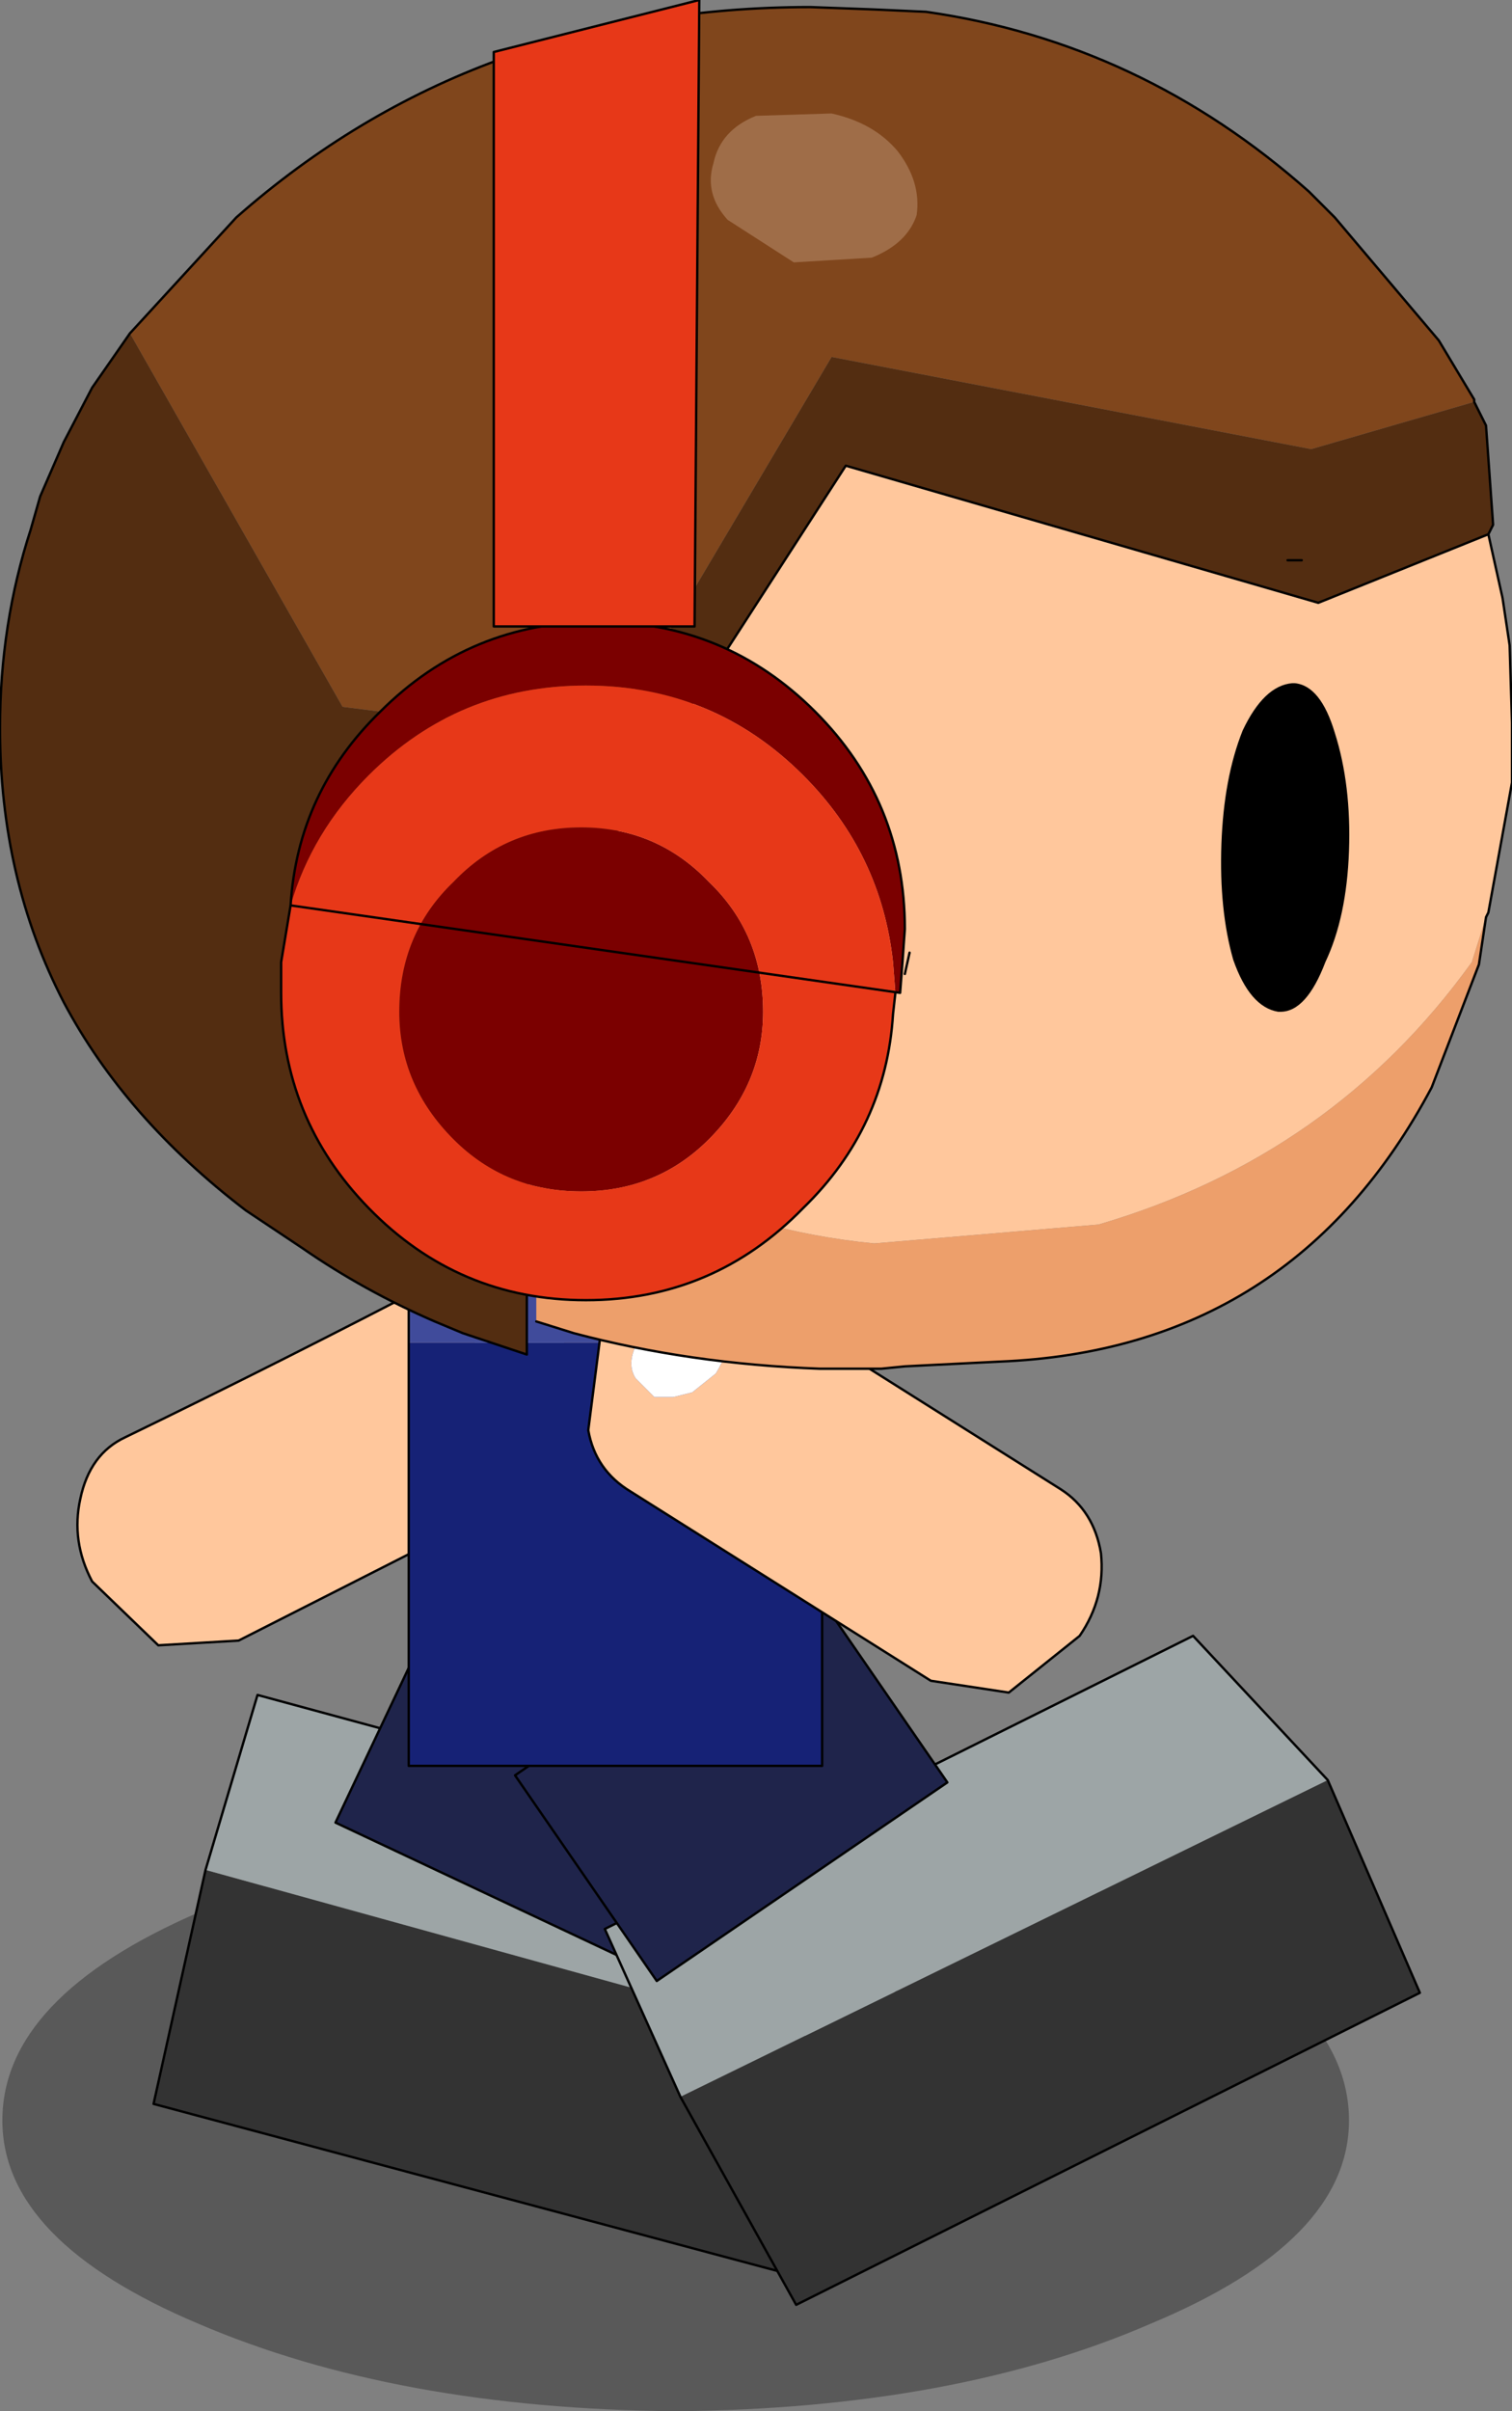 <?xml version="1.0" encoding="UTF-8" standalone="no"?>
<svg xmlns:xlink="http://www.w3.org/1999/xlink" height="51.0px" width="32.0px" xmlns="http://www.w3.org/2000/svg">
  <rect width="100%" height="100%" fill="#808080" stroke="none"/>
  <g transform="matrix(1.0, 0.0, 0.0, 1.0, 14.3, 33.0)">
    <path d="M10.05 16.15 Q5.9 17.95 0.0 18.0 -5.9 17.95 -10.1 16.15 -14.25 14.4 -14.25 11.85 -14.25 9.25 -10.1 7.45 -5.9 5.65 0.0 5.7 5.9 5.65 10.05 7.45 14.25 9.25 14.25 11.85 14.25 14.4 10.05 16.15" fill="#000000" fill-opacity="0.302" fill-rule="evenodd" stroke="none"/>
    <path d="M4.7 10.6 L3.15 15.3 -11.05 11.5 -9.95 6.55 4.7 10.6" fill="#333333" fill-rule="evenodd" stroke="none"/>
    <path d="M4.7 10.6 L-9.95 6.55 -8.85 2.85 4.6 6.5 4.7 10.6" fill="#9da5a6" fill-rule="evenodd" stroke="none"/>
    <path d="M-9.95 6.55 L-11.05 11.5 3.15 15.3 4.7 10.6 4.6 6.5 -8.85 2.85 -9.95 6.55 Z" fill="none" stroke="#000000" stroke-linecap="round" stroke-linejoin="round" stroke-width="0.05"/>
    <path d="M-1.8 2.3 L-0.75 2.8 1.85 4.0 -0.4 8.75 -7.2 5.55 -4.95 0.8 -1.8 2.3" fill="#1f244b" fill-rule="evenodd" stroke="none"/>
    <path d="M-0.75 2.8 L1.85 4.0 -0.4 8.75 -7.2 5.55 -4.95 0.8 -1.8 2.3" fill="none" stroke="#000000" stroke-linecap="round" stroke-linejoin="round" stroke-width="0.05"/>
    <path d="M0.1 11.35 L13.8 4.65 15.75 9.15 2.55 15.75 0.1 11.35" fill="#333333" fill-rule="evenodd" stroke="none"/>
    <path d="M13.8 4.65 L0.1 11.35 -1.5 7.8 10.95 1.6 13.8 4.65" fill="#9da5a6" fill-rule="evenodd" stroke="none"/>
    <path d="M0.1 11.35 L2.55 15.75 15.75 9.15 13.8 4.65 10.95 1.6 -1.5 7.8 0.1 11.35 Z" fill="none" stroke="#000000" stroke-linecap="round" stroke-linejoin="round" stroke-width="0.05"/>
    <path d="M-3.35 -3.8 L-3.65 -3.9 -4.15 -4.35 Q-4.6 -5.25 -3.95 -5.65 L-3.25 -5.65 -2.6 -5.15 Q-2.15 -4.45 -2.45 -4.05 L-2.9 -3.75 -3.35 -3.8 M-2.65 -6.2 L-4.9 -6.0 Q-8.25 -4.25 -11.65 -2.6 -12.4 -2.25 -12.6 -1.3 -12.8 -0.4 -12.35 0.45 L-10.95 1.8 -9.25 1.7 -2.55 -1.7 Q-1.75 -2.05 -1.55 -2.95 -1.35 -3.85 -1.65 -4.95 -1.85 -5.9 -2.65 -6.2" fill="#ffc79c" fill-rule="evenodd" stroke="none"/>
    <path d="M-3.35 -3.8 L-2.9 -3.75 -2.45 -4.05 Q-2.15 -4.45 -2.6 -5.15 L-3.25 -5.65 -3.95 -5.65 Q-4.6 -5.25 -4.15 -4.35 L-3.65 -3.9 -3.35 -3.8" fill="#ffffff" fill-rule="evenodd" stroke="none"/>
    <path d="M-2.65 -6.2 Q-1.85 -5.9 -1.65 -4.95 -1.35 -3.85 -1.55 -2.95 -1.75 -2.05 -2.55 -1.7 L-9.25 1.7 -10.95 1.8 -12.35 0.45 Q-12.8 -0.4 -12.6 -1.3 -12.4 -2.25 -11.65 -2.6 -8.25 -4.25 -4.9 -6.0 L-2.65 -6.2 Z" fill="none" stroke="#000000" stroke-linecap="round" stroke-linejoin="round" stroke-width="0.05"/>
    <path d="M0.4 1.95 L2.75 0.35 5.75 4.7 -0.4 8.9 -3.4 4.55 -0.55 2.6 0.4 1.95" fill="#1f244b" fill-rule="evenodd" stroke="none"/>
    <path d="M0.4 1.95 L2.75 0.35 5.75 4.7 -0.4 8.9 -3.4 4.55 -0.55 2.6" fill="none" stroke="#000000" stroke-linecap="round" stroke-linejoin="round" stroke-width="0.05"/>
    <path d="M-0.05 -6.35 L3.1 -6.35 3.1 -4.6 -5.65 -4.6 -5.65 -6.35 -4.55 -6.35 -3.4 -6.35 -1.15 -6.35 -0.05 -6.35" fill="#404b9b" fill-rule="evenodd" stroke="none"/>
    <path d="M3.1 -4.6 L3.1 4.35 -5.65 4.35 -5.65 -4.6 3.1 -4.6" fill="#162276" fill-rule="evenodd" stroke="none"/>
    <path d="M-0.05 -6.35 L3.1 -6.35 3.1 -4.6 3.1 4.35 -5.65 4.35 -5.65 -4.6 -5.65 -6.35 -4.55 -6.35 M-3.4 -6.35 L-1.15 -6.35" fill="none" stroke="#000000" stroke-linecap="round" stroke-linejoin="round" stroke-width="0.05"/>
    <path d="M0.75 -5.25 L0.05 -5.35 Q-0.4 -5.25 -0.65 -4.85 -1.1 -4.25 -0.85 -3.85 L-0.45 -3.45 -0.05 -3.45 0.35 -3.55 0.85 -3.95 Q1.4 -4.85 0.75 -5.25 M-1.6 -4.7 Q-1.25 -5.7 -0.45 -5.95 0.3 -6.25 1.8 -5.5 L8.15 -1.5 Q8.85 -1.05 9.0 -0.15 9.1 0.8 8.55 1.6 L7.05 2.8 5.4 2.55 -0.95 -1.45 Q-1.7 -1.9 -1.85 -2.75 L-1.6 -4.7" fill="#ffc79c" fill-rule="evenodd" stroke="none"/>
    <path d="M0.75 -5.25 Q1.4 -4.85 0.85 -3.95 L0.35 -3.55 -0.05 -3.45 -0.45 -3.45 -0.85 -3.85 Q-1.1 -4.25 -0.65 -4.85 -0.4 -5.25 0.05 -5.35 L0.75 -5.25" fill="#ffffff" fill-rule="evenodd" stroke="none"/>
    <path d="M-1.6 -4.7 L-1.85 -2.75 Q-1.7 -1.9 -0.95 -1.45 L5.4 2.55 7.05 2.8 8.55 1.6 Q9.1 0.8 9.0 -0.15 8.85 -1.05 8.15 -1.5 L1.8 -5.5 Q0.3 -6.25 -0.45 -5.95 -1.25 -5.7 -1.6 -4.7 Z" fill="none" stroke="#000000" stroke-linecap="round" stroke-linejoin="round" stroke-width="0.05"/>
    <path d="M17.2 -21.7 L17.5 -20.35 17.65 -19.35 17.7 -17.7 17.7 -16.45 17.2 -13.7 17.15 -13.6 16.85 -12.65 Q13.9 -8.55 8.95 -7.1 L4.2 -6.7 Q1.6 -6.95 -0.9 -8.15 L-2.95 -9.1 -2.95 -9.55 -1.25 -10.45 -1.25 -15.65 3.6 -23.15 13.6 -20.25 17.2 -21.7" fill="#ffc79c" fill-rule="evenodd" stroke="none"/>
    <path d="M17.15 -13.6 L17.0 -12.6 16.0 -10.0 Q13.05 -4.45 6.85 -4.2 L4.85 -4.1 4.35 -4.05 4.2 -4.05 3.05 -4.05 Q0.3 -4.15 -2.15 -4.8 L-2.95 -5.05 -2.95 -9.1 -0.9 -8.15 Q1.6 -6.95 4.2 -6.7 L8.95 -7.1 Q13.9 -8.55 16.85 -12.65 L17.15 -13.6" fill="#ed9f6b" fill-rule="evenodd" stroke="none"/>
    <path d="M-11.55 -25.95 L-9.3 -28.4 Q-4.25 -32.85 2.85 -32.85 L4.2 -32.8 5.3 -32.75 Q9.85 -32.1 13.4 -28.95 L13.95 -28.4 16.15 -25.8 16.9 -24.55 16.9 -24.5 13.45 -23.5 3.3 -25.45 -1.5 -17.35 -7.05 -18.05 -11.55 -25.95" fill="#80461c" fill-rule="evenodd" stroke="none"/>
    <path d="M16.9 -24.5 L17.05 -24.2 17.15 -24.0 17.3 -21.9 17.2 -21.7 13.6 -20.25 3.6 -23.15 -1.25 -15.65 -1.25 -10.45 -2.95 -9.55 -3.15 -9.45 -3.15 -4.35 -4.5 -4.8 -5.1 -5.05 Q-6.6 -5.7 -7.9 -6.6 L-9.1 -7.4 Q-11.65 -9.35 -12.95 -11.8 -14.3 -14.4 -14.3 -17.6 -14.3 -19.8 -13.65 -21.8 L-13.45 -22.5 -12.95 -23.65 -12.35 -24.8 -11.55 -25.95 -7.05 -18.05 -1.5 -17.35 3.3 -25.45 13.45 -23.5 16.9 -24.5 M12.95 -21.15 L13.25 -21.15 12.95 -21.15" fill="#532d11" fill-rule="evenodd" stroke="none"/>
    <path d="M-11.55 -25.95 L-9.3 -28.4 Q-4.25 -32.85 2.85 -32.85 L4.2 -32.8 5.3 -32.75 Q9.85 -32.1 13.4 -28.95 L13.95 -28.4 16.15 -25.8 16.9 -24.55 16.9 -24.5 17.05 -24.2 17.15 -24.0 17.3 -21.9 17.2 -21.7 17.5 -20.35 17.65 -19.35 17.7 -17.7 17.7 -16.45 17.2 -13.7 17.15 -13.6 17.0 -12.6 16.0 -10.0 Q13.05 -4.45 6.85 -4.2 L4.85 -4.1 4.35 -4.05 4.2 -4.05 3.05 -4.05 Q0.3 -4.15 -2.15 -4.8 L-2.95 -5.05 M-2.95 -9.55 L-3.15 -9.45 -3.15 -4.35 -4.5 -4.8 -5.1 -5.05 Q-6.6 -5.7 -7.9 -6.6 L-9.1 -7.4 Q-11.65 -9.35 -12.95 -11.8 -14.3 -14.4 -14.3 -17.6 -14.3 -19.8 -13.65 -21.8 L-13.45 -22.5 -12.95 -23.65 -12.35 -24.8 -11.55 -25.95 M13.25 -21.15 L12.95 -21.15 M-2.95 -9.55 L-1.25 -10.45 -1.25 -15.65 3.6 -23.15 13.6 -20.25 17.2 -21.7" fill="none" stroke="#000000" stroke-linecap="round" stroke-linejoin="round" stroke-width="0.05"/>
    <path d="M13.75 -12.65 Q13.35 -11.6 12.8 -11.6 L12.75 -11.6 Q12.15 -11.7 11.8 -12.7 11.5 -13.75 11.55 -15.15 11.6 -16.55 12.0 -17.55 12.45 -18.5 13.05 -18.55 L13.1 -18.55 Q13.65 -18.5 13.95 -17.5 14.3 -16.4 14.25 -15.0 14.2 -13.6 13.75 -12.65" fill="#000000" fill-rule="evenodd" stroke="none"/>
    <path d="M0.8 -29.55 Q0.95 -30.25 1.7 -30.55 L3.3 -30.6 Q4.2 -30.4 4.7 -29.8 5.2 -29.15 5.1 -28.45 4.9 -27.85 4.15 -27.55 L2.5 -27.45 1.1 -28.35 Q0.6 -28.9 0.8 -29.55" fill="#9f6d48" fill-rule="evenodd" stroke="none"/>
    <path d="M4.95 -12.85 L4.85 -12.4" fill="none" stroke="#000000" stroke-linecap="round" stroke-linejoin="round" stroke-width="0.05"/>
    <path d="M4.65 -12.0 L4.6 -12.65 Q4.35 -14.95 2.7 -16.6 0.8 -18.5 -1.9 -18.5 -4.6 -18.5 -6.5 -16.6 -7.7 -15.4 -8.15 -13.85 -8.0 -16.25 -6.25 -17.95 -4.35 -19.85 -1.65 -19.85 1.05 -19.85 2.95 -17.95 4.85 -16.05 4.85 -13.35 L4.8 -12.65 4.75 -12.0 4.65 -12.0 M1.85 -11.6 Q1.85 -10.05 0.7 -8.9 -0.4 -7.8 -2.0 -7.8 -3.6 -7.8 -4.7 -8.9 -5.85 -10.05 -5.85 -11.6 -5.85 -13.25 -4.7 -14.35 -3.6 -15.5 -2.0 -15.5 -0.4 -15.5 0.7 -14.35 1.85 -13.25 1.85 -11.6" fill="#7b0000" fill-rule="evenodd" stroke="none"/>
    <path d="M-8.15 -13.85 Q-7.7 -15.4 -6.5 -16.6 -4.6 -18.5 -1.9 -18.5 0.8 -18.5 2.7 -16.6 4.35 -14.95 4.6 -12.65 L4.65 -12.0 4.6 -11.55 Q4.45 -9.15 2.7 -7.45 0.8 -5.5 -1.9 -5.5 -4.6 -5.5 -6.5 -7.45 -8.35 -9.35 -8.35 -12.0 L-8.35 -12.65 -8.15 -13.85 M1.85 -11.6 Q1.85 -13.25 0.7 -14.35 -0.4 -15.5 -2.0 -15.5 -3.6 -15.5 -4.7 -14.35 -5.85 -13.25 -5.85 -11.6 -5.85 -10.05 -4.7 -8.9 -3.6 -7.8 -2.0 -7.8 -0.4 -7.8 0.7 -8.9 1.85 -10.05 1.85 -11.6" fill="#e73818" fill-rule="evenodd" stroke="none"/>
    <path d="M-8.15 -13.85 L-8.35 -12.65 -8.35 -12.0 Q-8.35 -9.35 -6.5 -7.45 -4.6 -5.5 -1.9 -5.5 0.8 -5.5 2.7 -7.45 4.45 -9.15 4.6 -11.55 L4.65 -12.0 M4.75 -12.0 L4.8 -12.65 4.85 -13.35 Q4.85 -16.05 2.95 -17.95 1.05 -19.85 -1.65 -19.85 -4.35 -19.85 -6.25 -17.95 -8.0 -16.25 -8.15 -13.85 Z" fill="none" stroke="#000000" stroke-linecap="round" stroke-linejoin="round" stroke-width="0.05"/>
    <path d="M0.5 -33.0 L0.4 -19.75 -3.85 -19.75 -3.85 -31.9 0.5 -33.0" fill="#e73818" fill-rule="evenodd" stroke="none"/>
    <path d="M0.5 -33.0 L0.4 -19.75 -3.85 -19.75 -3.85 -31.9 0.5 -33.0 Z" fill="none" stroke="#000000" stroke-linecap="round" stroke-linejoin="round" stroke-width="0.05"/>
  </g>
</svg>
